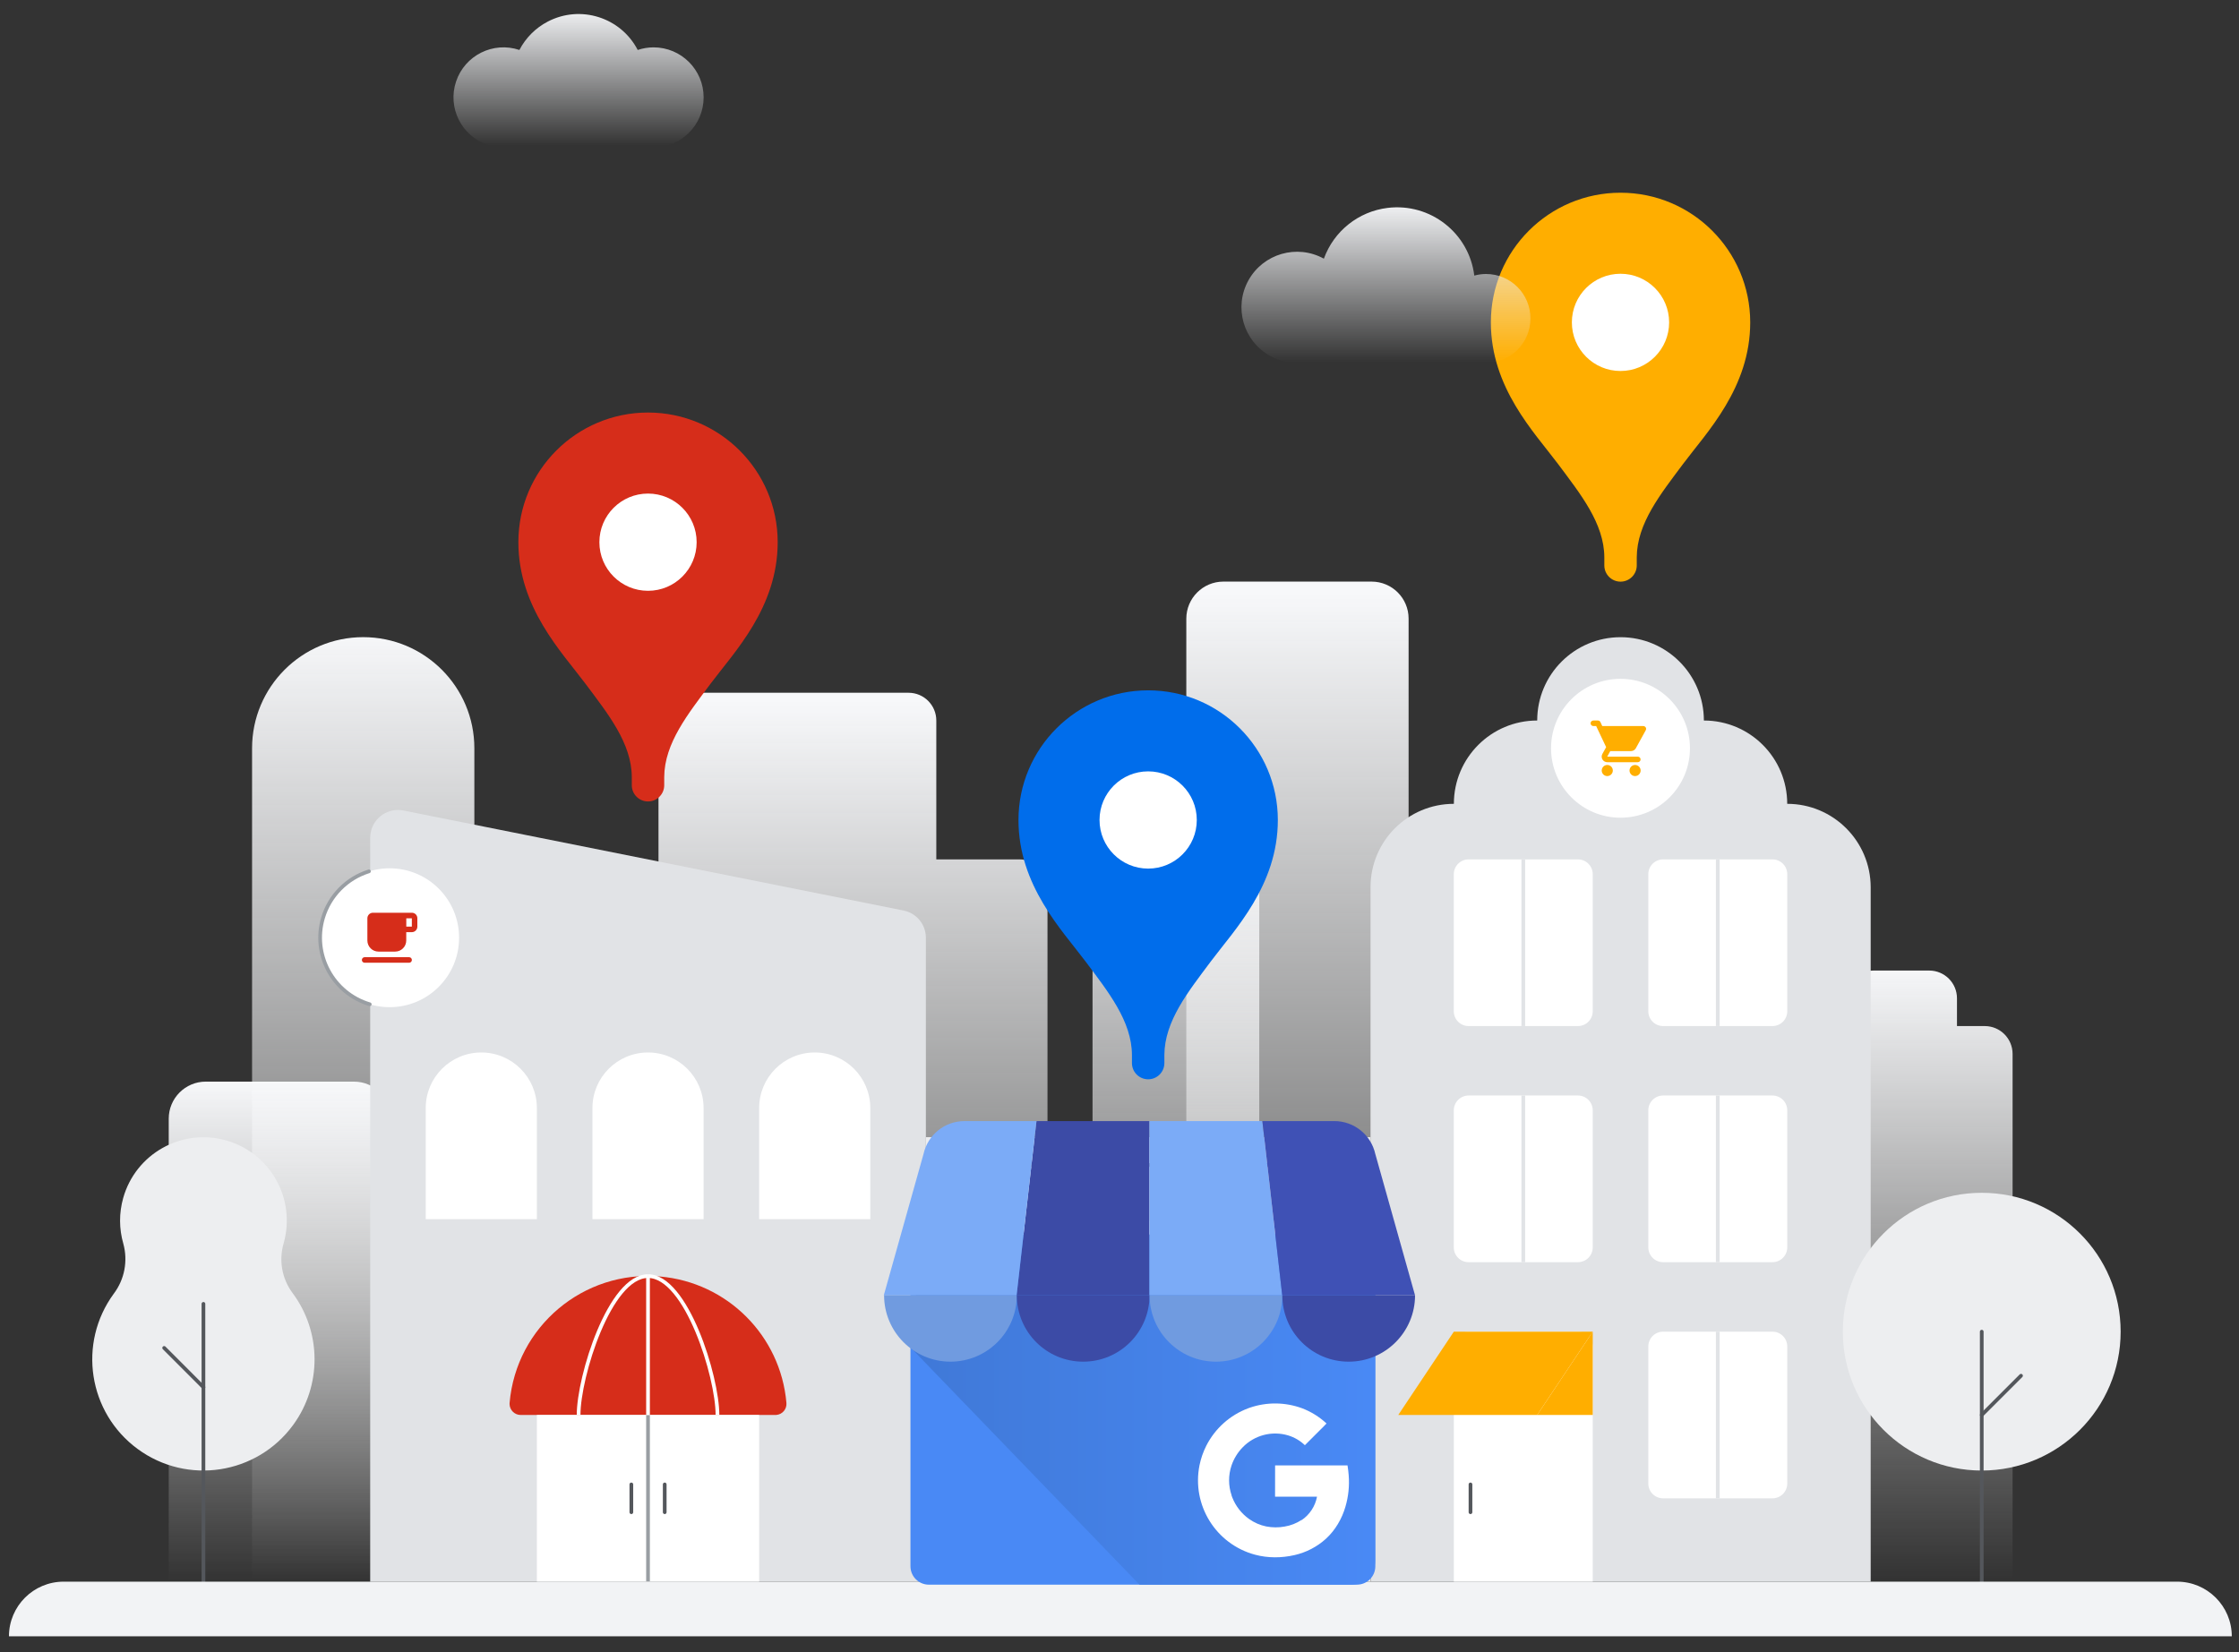 <?xml version="1.0" encoding="utf-8"?>
<!-- Generator: Adobe Illustrator 24.0.0, SVG Export Plug-In . SVG Version: 6.00 Build 0)  -->
<svg version="1.1" xmlns="http://www.w3.org/2000/svg" xmlns:xlink="http://www.w3.org/1999/xlink" x="0px" y="0px"
	 viewBox="0 0 500 369" style="enable-background:new 0 0 500 369;" xml:space="preserve">
<rect x="0" y="0" width="500" height="369" fill="#333333" stroke="none"/>
<g id="Floor">
</g>
<g id="Shadows">
</g>
<g id="Plant">
	<g id="Group_5963" transform="translate(-451.446 -268.689)">
		<g id="Group_5956" transform="translate(451.446 268.689)">
			<g id="Group_5952" transform="translate(0 153.238)">
				
					<linearGradient id="Path_1537_1_" gradientUnits="userSpaceOnUse" x1="-245.787" y1="755.138" x2="-245.787" y2="755.965" gradientTransform="matrix(60 0 0 -165 15171.814 124797.727)">
					<stop  offset="0" style="stop-color:#FFFFFF;stop-opacity:0"/>
					<stop  offset="1" style="stop-color:#F7F8FA"/>
				</linearGradient>
				<path id="Path_1537" style="fill:url(#Path_1537_1_);" d="M443.22,75.95h-6.2v-6.2c0-3.43-2.78-6.2-6.2-6.2H418.4
					c-3.43,0-6.2,2.78-6.2,6.2v6.2h-6.2c-3.43,0-6.2,2.78-6.2,6.2v117.89h49.64V82.16C449.43,78.73,446.65,75.95,443.22,75.95z"/>
				
					<linearGradient id="Rectangle_4431_1_" gradientUnits="userSpaceOnUse" x1="-244.592" y1="755.181" x2="-244.592" y2="756.009" gradientTransform="matrix(60 0 0 -255 14756.625 192771.312)">
					<stop  offset="0" style="stop-color:#FFFFFF;stop-opacity:0"/>
					<stop  offset="1" style="stop-color:#F7F8FA"/>
				</linearGradient>
				<path id="Rectangle_4431" style="fill:url(#Rectangle_4431_1_);" d="M81.11-10.92L81.11-10.92c13.71,0,24.82,11.11,24.82,24.82
					v186.15l0,0H56.29l0,0V13.9C56.29,0.2,67.41-10.92,81.11-10.92z"/>
				
					<linearGradient id="Rectangle_4432_1_" gradientUnits="userSpaceOnUse" x1="-244.527" y1="755.11" x2="-244.527" y2="755.937" gradientTransform="matrix(60 0 0 -135 14734.125 102139.867)">
					<stop  offset="0" style="stop-color:#FFFFFF;stop-opacity:0"/>
					<stop  offset="1" style="stop-color:#F7F8FA"/>
				</linearGradient>
				<path id="Rectangle_4432" style="fill:url(#Rectangle_4432_1_);" d="M45.95,88.36h33.09c4.57,0,8.27,3.7,8.27,8.27v103.42l0,0
					H37.68l0,0V96.64C37.68,92.07,41.38,88.36,45.95,88.36z"/>
				
					<linearGradient id="Path_1538_1_" gradientUnits="userSpaceOnUse" x1="-246.484" y1="755.176" x2="-246.484" y2="756.004" gradientTransform="matrix(105 0 0 -240 26071.303 181442.375)">
					<stop  offset="0" style="stop-color:#FFFFFF;stop-opacity:0"/>
					<stop  offset="1" style="stop-color:#F7F8FA"/>
				</linearGradient>
				<path id="Path_1538" style="fill:url(#Path_1538_1_);" d="M227.7,38.72h-18.61V7.7c0-3.43-2.78-6.2-6.2-6.2h-49.64
					c-3.43,0-6.2,2.78-6.2,6.2v192.35h86.87V44.93C233.9,41.5,231.12,38.72,227.7,38.72L227.7,38.72z"/>
				
					<linearGradient id="Rectangle_4433_1_" gradientUnits="userSpaceOnUse" x1="-245.318" y1="755.186" x2="-245.318" y2="756.013" gradientTransform="matrix(60 0 0 -270 15008.803 204100.234)">
					<stop  offset="0" style="stop-color:#FFFFFF;stop-opacity:0"/>
					<stop  offset="1" style="stop-color:#F7F8FA"/>
				</linearGradient>
				<path id="Rectangle_4433" style="fill:url(#Rectangle_4433_1_);" d="M273.2-23.33h33.09c4.57,0,8.27,3.7,8.27,8.27v215.1l0,0
					h-49.64l0,0v-215.1C264.93-19.62,268.63-23.33,273.2-23.33z"/>
				
					<linearGradient id="Rectangle_4434_1_" gradientUnits="userSpaceOnUse" x1="-244.131" y1="755.171" x2="-244.131" y2="755.998" gradientTransform="matrix(45 0 0 -225 11248.5 170113.453)">
					<stop  offset="0" style="stop-color:#FFFFFF;stop-opacity:0"/>
					<stop  offset="1" style="stop-color:#F7F8FA"/>
				</linearGradient>
				<path id="Rectangle_4434" style="fill:url(#Rectangle_4434_1_);" d="M252.26,13.9h20.68c4.57,0,8.27,3.7,8.27,8.27v177.87l0,0
					h-37.23l0,0V22.18C243.99,17.61,247.7,13.9,252.26,13.9z"/>
				<path id="Path_1539" style="fill:#E1E3E6;" d="M399.11,26.31L399.11,26.31c0-10.28-8.33-18.61-18.61-18.61l0,0
					c0-10.28-8.33-18.61-18.61-18.61l0,0c-10.28,0-18.61,8.33-18.61,18.61l0,0c-10.28,0-18.61,8.33-18.61,18.61l0,0
					c-10.28,0-18.61,8.33-18.61,18.61l0,0v155.12h111.69V44.93C417.73,34.65,409.39,26.31,399.11,26.31L399.11,26.31z"/>
				<circle id="Ellipse_509" style="fill:#FFFFFF;" cx="361.88" cy="13.9" r="15.51"/>
				<rect id="Rectangle_4435" x="206.76" y="100.77" style="fill:#EDEEF0;" width="99.28" height="99.28"/>
				<path id="Path_1540" style="fill:#E1E3E6;" d="M82.66,200.05h124.1V56.22c0-2.96-2.09-5.5-4.99-6.08L90.09,27.8
					c-3.36-0.67-6.63,1.51-7.3,4.87c-0.08,0.4-0.12,0.81-0.12,1.22V200.05z"/>
				<path id="Path_1541" style="fill:#D62D1A;" d="M173.14,162.82h-56.86c-1.37,0-2.48-1.11-2.49-2.48c0-0.07,0-0.14,0.01-0.21
					c1.47-17.07,16.51-29.71,33.58-28.24c15.03,1.3,26.94,13.21,28.24,28.24c0.12,1.37-0.9,2.57-2.26,2.68
					C173.29,162.82,173.22,162.82,173.14,162.82z"/>
				<rect id="Rectangle_4436" x="119.89" y="162.82" style="fill:#FFFFFF;" width="49.64" height="37.23"/>
				<path id="Rectangle_4437" style="fill:#FFFFFF;" d="M144.71,81.85L144.71,81.85c6.85,0,12.41,5.56,12.41,12.41v24.82l0,0H132.3
					l0,0V94.26C132.3,87.4,137.86,81.85,144.71,81.85z"/>
				<path id="Rectangle_4438" style="fill:#E1E3E6;" d="M264.26,156.62h27.72c0.91,0,1.65,0.74,1.65,1.65v41.78l0,0h-31.02l0,0
					v-41.78C262.61,157.36,263.35,156.62,264.26,156.62z"/>
				<path id="Rectangle_4439" style="fill:#FFFFFF;" d="M327.96,38.72h24.41c1.83,0,3.31,1.48,3.31,3.31v30.61
					c0,1.83-1.48,3.31-3.31,3.31h-24.41c-1.83,0-3.31-1.48-3.31-3.31V42.03C324.66,40.2,326.14,38.72,327.96,38.72z"/>
				<path id="Rectangle_4440" style="fill:#FFFFFF;" d="M371.4,38.72h24.41c1.83,0,3.31,1.48,3.31,3.31v30.61
					c0,1.83-1.48,3.31-3.31,3.31H371.4c-1.83,0-3.31-1.48-3.31-3.31V42.03C368.09,40.2,369.57,38.72,371.4,38.72z"/>
				<path id="Rectangle_4441" style="fill:#FFFFFF;" d="M220.83,119.39h71.15c0.91,0,1.65,0.74,1.65,1.65v21.51
					c0,0.91-0.74,1.65-1.65,1.65h-71.15c-0.91,0-1.65-0.74-1.65-1.65v-21.51C219.17,120.13,219.91,119.39,220.83,119.39z"/>
				
					<line id="Line_1" style="fill:none;stroke:#999EA3;stroke-width:0.827;stroke-miterlimit:10;" x1="144.71" y1="200.05" x2="144.71" y2="162.82"/>
				
					<line id="Line_2" style="fill:none;stroke:#999EA3;stroke-width:0.827;stroke-miterlimit:10;" x1="206.76" y1="106.98" x2="306.04" y2="106.98"/>
				<path id="Rectangle_4442" style="fill:#FFFFFF;" d="M181.94,81.85L181.94,81.85c6.85,0,12.41,5.56,12.41,12.41v24.82l0,0h-24.82
					l0,0V94.26C169.53,87.4,175.09,81.85,181.94,81.85z"/>
				<path id="Rectangle_4443" style="fill:#FFFFFF;" d="M107.48,81.85L107.48,81.85c6.85,0,12.41,5.56,12.41,12.41v24.82l0,0H95.07
					l0,0V94.26C95.07,87.4,100.63,81.85,107.48,81.85z"/>
				
					<line id="Line_3" style="fill:none;stroke:#E1E3E6;stroke-width:0.827;stroke-miterlimit:10;" x1="340.17" y1="38.72" x2="340.17" y2="75.95"/>
				
					<line id="Line_4" style="fill:none;stroke:#E1E3E6;stroke-width:0.827;stroke-miterlimit:10;" x1="383.6" y1="75.95" x2="383.6" y2="38.72"/>
				<path id="Rectangle_4444" style="fill:#FFFFFF;" d="M327.96,91.46h24.41c1.83,0,3.31,1.48,3.31,3.31v30.61
					c0,1.83-1.48,3.31-3.31,3.31h-24.41c-1.83,0-3.31-1.48-3.31-3.31V94.77C324.66,92.95,326.14,91.46,327.96,91.46z"/>
				<path id="Rectangle_4445" style="fill:#FFFFFF;" d="M327.96,144.21h24.41c1.83,0,3.31,1.48,3.31,3.31v52.53l0,0h-31.02l0,0
					v-52.53C324.66,145.69,326.14,144.21,327.96,144.21z"/>
				<path id="Rectangle_4446" style="fill:#FFFFFF;" d="M371.4,91.46h24.41c1.83,0,3.31,1.48,3.31,3.31v30.61
					c0,1.83-1.48,3.31-3.31,3.31H371.4c-1.83,0-3.31-1.48-3.31-3.31V94.77C368.09,92.95,369.57,91.46,371.4,91.46z"/>
				
					<line id="Line_5" style="fill:none;stroke:#E1E3E6;stroke-width:0.827;stroke-miterlimit:10;" x1="340.17" y1="91.46" x2="340.17" y2="128.69"/>
				
					<line id="Line_6" style="fill:none;stroke:#E1E3E6;stroke-width:0.827;stroke-miterlimit:10;" x1="383.6" y1="128.69" x2="383.6" y2="91.46"/>
				<path id="Rectangle_4447" style="fill:#FFFFFF;" d="M371.4,144.21h24.41c1.83,0,3.31,1.48,3.31,3.31v30.61
					c0,1.83-1.48,3.31-3.31,3.31H371.4c-1.83,0-3.31-1.48-3.31-3.31v-30.61C368.09,145.69,369.57,144.21,371.4,144.21z"/>
				
					<line id="Line_7" style="fill:none;stroke:#E1E3E6;stroke-width:0.827;stroke-miterlimit:10;" x1="383.6" y1="181.44" x2="383.6" y2="144.21"/>
				<circle id="Ellipse_510" style="fill:#EDEEF0;" cx="442.55" cy="144.21" r="31.02"/>
				
					<line id="Line_8" style="fill:none;stroke:#54575C;stroke-width:0.827;stroke-linecap:round;stroke-miterlimit:10;" x1="442.55" y1="144.21" x2="442.55" y2="200.05"/>
				
					<line id="Line_9" style="fill:none;stroke:#54575C;stroke-width:0.827;stroke-linecap:round;stroke-miterlimit:10;" x1="451.32" y1="154.05" x2="442.55" y2="162.82"/>
				<path id="Path_1542" style="fill:#EDEEF0;" d="M63.35,124.44c2.78-9.9-2.98-20.18-12.88-22.96c-9.9-2.78-20.18,2.98-22.96,12.88
					c-0.94,3.34-0.93,6.87,0.03,10.2c1.06,3.86,0.27,7.99-2.14,11.18c-8.1,11.06-5.7,26.59,5.36,34.69s26.59,5.7,34.69-5.36
					c6.45-8.81,6.39-20.81-0.16-29.55C62.95,132.34,62.23,128.24,63.35,124.44z"/>
				
					<line id="Line_10" style="fill:none;stroke:#54575C;stroke-width:0.827;stroke-linecap:round;stroke-miterlimit:10;" x1="45.43" y1="138" x2="45.43" y2="200.05"/>
				
					<line id="Line_11" style="fill:none;stroke:#54575C;stroke-width:0.827;stroke-linecap:round;stroke-miterlimit:10;" x1="36.66" y1="147.84" x2="45.43" y2="156.62"/>
				
					<line id="Line_12" style="fill:none;stroke:#FFFFFF;stroke-width:0.827;stroke-miterlimit:10;" x1="144.71" y1="131.8" x2="144.71" y2="162.82"/>
				<path id="Path_1543" style="fill:none;stroke:#FFFFFF;stroke-width:0.827;stroke-miterlimit:10;" d="M144.71,131.8
					c8.57,0,15.51,22.46,15.51,31.02"/>
				<path id="Path_1544" style="fill:none;stroke:#FFFFFF;stroke-width:0.827;stroke-miterlimit:10;" d="M144.72,131.8
					c-8.57,0-15.51,22.46-15.51,31.02"/>
				
					<line id="Line_13" style="fill:none;stroke:#54575C;stroke-width:0.827;stroke-linecap:round;stroke-miterlimit:10;" x1="148.44" y1="184.54" x2="148.44" y2="178.33"/>
				
					<line id="Line_14" style="fill:none;stroke:#54575C;stroke-width:0.827;stroke-linecap:round;stroke-miterlimit:10;" x1="289.91" y1="184.54" x2="289.91" y2="178.33"/>
				
					<line id="Line_15" style="fill:none;stroke:#54575C;stroke-width:0.827;stroke-linecap:round;stroke-miterlimit:10;" x1="328.38" y1="184.54" x2="328.38" y2="178.33"/>
				
					<line id="Line_16" style="fill:none;stroke:#54575C;stroke-width:0.827;stroke-linecap:round;stroke-miterlimit:10;" x1="140.99" y1="184.54" x2="140.99" y2="178.33"/>
				<path id="Path_1545" style="fill:#FFAE00;" d="M343.27,162.82h-31.02l12.41-18.61h31.02L343.27,162.82z"/>
				<path id="Path_1546" style="fill:#FFAE00;" d="M343.27,162.82h12.41v-18.61L343.27,162.82z"/>
				<circle id="Ellipse_511" style="fill:#FFFFFF;" cx="87.01" cy="56.22" r="15.51"/>
				<path id="Path_1547" style="fill:none;stroke:#999EA3;stroke-width:0.827;stroke-linecap:round;stroke-miterlimit:10;" d="
					M82.57,71.08c-8.21-2.45-12.88-11.1-10.43-19.31c1.48-4.95,5.32-8.84,10.25-10.38"/>
				<path id="Rectangle_4448" style="fill:#F2F3F5;" d="M14.21,200.05h471.97c6.74,0,12.21,5.47,12.21,12.21c0,0,0,0,0,0l0,0l0,0H2
					l0,0l0,0C2,205.52,7.47,200.05,14.21,200.05C14.21,200.05,14.21,200.05,14.21,200.05z"/>
			</g>
			
				<linearGradient id="Path_1551_1_" gradientUnits="userSpaceOnUse" x1="-245.175" y1="906.072" x2="-245.175" y2="906.899" gradientTransform="matrix(67.513 0 0 -35.999 16681.83 32650.252)">
				<stop  offset="0" style="stop-color:#EEEFF1;stop-opacity:0"/>
				<stop  offset="1" style="stop-color:#EEEFF1"/>
			</linearGradient>
			<path id="Path_1551" style="fill:url(#Path_1551_1_);" d="M145.95,10.58c-1.2,0-2.4,0.2-3.54,0.58
				c-3.79-7.3-12.79-10.14-20.08-6.34c-2.71,1.41-4.93,3.63-6.34,6.34c-5.85-1.96-12.18,1.19-14.14,7.04s1.19,12.18,7.04,14.14
				c1.15,0.38,2.35,0.58,3.56,0.58h33.51c6.17,0,11.17-5,11.17-11.17S152.12,10.58,145.95,10.58L145.95,10.58z"/>
			<g id="Group_5964" transform="translate(137.5 107.586)">
				<path id="Path_1548" style="fill:#D62D1A;" d="M7.21-15.44C-8.78-15.43-21.74-2.48-21.74,13.51c0,14.63,9.7,24.56,14.98,31.62
					C-1.76,51.83,3.56,58.39,3.59,66v1.81c0,2,1.62,3.62,3.62,3.62s3.62-1.62,3.62-3.62V66c0.04-7.6,5.36-14.17,10.35-20.87
					c5.28-7.06,14.99-16.99,14.99-31.62C36.16-2.47,23.2-15.43,7.21-15.44z M3.72,66.9c0,0.01,0.01,0.02,0.01,0.03
					C3.73,66.92,3.72,66.91,3.72,66.9L3.72,66.9z M10.71,66.9c0,0.01-0.01,0.02-0.01,0.03C10.7,66.92,10.7,66.91,10.71,66.9
					L10.71,66.9z"/>
				<circle id="Ellipse_512" style="fill:#FFFFFF;" cx="7.21" cy="13.52" r="10.86"/>
			</g>
			<g id="Group_5965" transform="translate(272.5 182.586)">
				<path id="Path_1549" style="fill:#006DEB;" d="M-16.1-28.39c-15.99,0.01-28.95,12.97-28.96,28.96c0,14.63,9.7,24.56,14.99,31.62
					c4.99,6.7,10.32,13.27,10.35,20.87v1.81c0,2,1.62,3.62,3.62,3.62s3.62-1.62,3.62-3.62v-1.81c0.04-7.6,5.36-14.17,10.35-20.87
					c5.28-7.06,14.99-16.99,14.99-31.62C12.85-15.43-0.11-28.39-16.1-28.39z M-19.59,53.95c0,0.01,0.01,0.02,0.01,0.03
					C-19.58,53.97-19.59,53.96-19.59,53.95L-19.59,53.95z M-12.61,53.95c0,0.01-0.01,0.02-0.01,0.03
					C-12.62,53.97-12.61,53.96-12.61,53.95L-12.61,53.95z"/>
				<circle id="Ellipse_513" style="fill:#FFFFFF;" cx="-16.1" cy="0.57" r="10.86"/>
			</g>
			<g id="Group_5966" transform="translate(400 48.238)">
				<path id="Path_1550" style="fill:#FFAE00;" d="M-38.12-5.19C-54.1-5.19-67.06,7.77-67.07,23.76c0,14.63,9.7,24.56,14.99,31.62
					c4.99,6.7,10.32,13.27,10.35,20.87v1.81c0,2,1.62,3.62,3.62,3.62c2,0,3.62-1.62,3.62-3.62v-1.81
					c0.04-7.6,5.36-14.17,10.35-20.87c5.28-7.06,14.99-16.99,14.99-31.62C-9.17,7.77-22.13-5.19-38.12-5.19z M-41.61,77.15
					c0,0.01,0.01,0.02,0.01,0.03C-41.6,77.17-41.61,77.16-41.61,77.15L-41.61,77.15z M-34.62,77.15c0,0.01-0.01,0.02-0.01,0.03
					C-34.63,77.17-34.63,77.16-34.62,77.15L-34.62,77.15z"/>
				<circle id="Ellipse_514" style="fill:#FFFFFF;" cx="-38.12" cy="23.77" r="10.86"/>
			</g>
			
				<linearGradient id="Path_1552_1_" gradientUnits="userSpaceOnUse" x1="-246.105" y1="906.658" x2="-246.105" y2="907.485" gradientTransform="matrix(78.008 0 0 -42.001 19507.68 38161.543)">
				<stop  offset="0" style="stop-color:#EEEFF1;stop-opacity:0"/>
				<stop  offset="1" style="stop-color:#EEEFF1"/>
			</linearGradient>
			<path id="Path_1552" style="fill:url(#Path_1552_1_);" d="M331.85,61.2c-0.88,0-1.76,0.12-2.62,0.36
				c-1.17-9.52-9.84-16.29-19.37-15.12c-6.5,0.8-11.99,5.18-14.22,11.34c-6-3.31-13.55-1.13-16.86,4.87s-1.13,13.55,4.87,16.86
				c1.84,1.01,3.9,1.55,6,1.55h42.19c5.48,0,9.93-4.44,9.93-9.93C341.78,65.64,337.33,61.2,331.85,61.2z"/>
			<circle id="Ellipse_516" style="fill:#FFFFFF;" cx="234.68" cy="325.37" r="15.72"/>
		</g>
		<g id="Group_5957" transform="translate(877.622 457.927)">
			<path id="Path_1553" style="fill:none;" d="M-71.59-29.54h14.89v14.89h-14.89V-29.54z"/>
			<path id="Path_1554" style="fill:#FFAE00;" d="M-67.25-18.37c-0.69,0-1.24,0.56-1.24,1.24c0,0.69,0.56,1.24,1.24,1.24
				s1.24-0.56,1.24-1.24C-66.01-17.82-66.56-18.37-67.25-18.37z M-70.35-27.06h0.62l2.23,4.71l-0.84,1.51
				c-0.33,0.6-0.12,1.35,0.48,1.69c0.18,0.1,0.39,0.16,0.6,0.16h6.83c0.34,0,0.62-0.28,0.62-0.62c0-0.34-0.28-0.62-0.62-0.62h-6.83
				l0.68-1.24h4.62c0.45,0,0.87-0.24,1.09-0.64l2.22-4.03c0.17-0.3,0.06-0.67-0.24-0.84c-0.09-0.05-0.2-0.08-0.3-0.08h-9.18
				l-0.41-0.89c-0.1-0.22-0.32-0.35-0.56-0.35h-1.02c-0.34,0-0.62,0.28-0.62,0.62C-70.97-27.34-70.69-27.06-70.35-27.06
				L-70.35-27.06z M-61.04-18.37c-0.69,0-1.24,0.56-1.24,1.24c0,0.69,0.56,1.24,1.24,1.24c0.69,0,1.24-0.56,1.24-1.24
				C-59.8-17.82-60.36-18.37-61.04-18.37z"/>
		</g>
		<g id="Group_5958" transform="translate(545.196 509.073)">
			<path id="Path_1555" style="fill:none;" d="M-14.19-38.38H0.7v14.89h-14.89V-38.38z"/>
			<path id="Path_1556" style="fill:#D62D1A;" d="M-1.78-36.51h-8.69c-0.69,0-1.24,0.56-1.24,1.24v4.96c0,1.37,1.11,2.48,2.48,2.48
				h3.72c1.37,0,2.48-1.11,2.48-2.48v-1.86h1.24c0.69,0,1.24-0.56,1.24-1.24v-1.86C-0.54-35.96-1.09-36.51-1.78-36.51z M-1.78-33.41
				h-1.24v-1.86h1.24V-33.41z M-12.32-25.34h9.93c0.34,0,0.62-0.28,0.62-0.62c0-0.34-0.28-0.62-0.62-0.62h-9.93
				c-0.34,0-0.62,0.28-0.62,0.62C-12.94-25.62-12.67-25.34-12.32-25.34z"/>
		</g>
		<g id="Group_5962" transform="translate(723.696 649.177)">
			<g id="Group_5959">
				<rect id="Rectangle_4449" x="-45.01" y="-62.57" style="fill:none;" width="14.89" height="14.89"/>
				<rect id="Rectangle_4450" x="-45.01" y="-62.57" style="fill:none;" width="14.89" height="14.89"/>
			</g>
			<g id="Group_5961" transform="translate(1.5 1.5)">
				<g id="Group_5960">
					<path id="Path_1557" style="fill:#006DEB;" d="M-39.07-62.83c-3.43,0-6.2,2.78-6.2,6.2s2.78,6.2,6.2,6.2
						c3.43,0,6.2-2.78,6.2-6.2l0,0C-32.86-60.05-35.64-62.83-39.07-62.83z M-38.45-60.78l0.84-0.59c1.12,0.35,2.08,1.08,2.72,2.07
						l-0.24,0.83l-0.84,0.29l-2.48-1.73L-38.45-60.78z M-40.52-61.37l0.84,0.59v0.87l-2.48,1.73L-43-58.46l-0.24-0.83
						C-42.61-60.28-41.64-61.02-40.52-61.37L-40.52-61.37z M-42.12-53.45l-0.71,0.06c-0.78-0.9-1.21-2.05-1.2-3.23
						c0-0.07,0.01-0.14,0.01-0.22l0.62-0.45l0.86,0.3l0.91,2.69L-42.12-53.45z M-37.51-51.91c-1.01,0.34-2.1,0.34-3.1,0l-0.43-0.92
						l0.4-0.68h3.17l0.4,0.69L-37.51-51.91z M-37.66-54.76h-2.81l-0.84-2.49l2.25-1.58l2.25,1.58L-37.66-54.76z M-35.3-53.39
						l-0.71-0.06l-0.49-0.85L-35.6-57l0.86-0.29l0.62,0.45c0.01,0.07,0.01,0.14,0.01,0.21C-34.1-55.43-34.53-54.29-35.3-53.39
						L-35.3-53.39z"/>
				</g>
			</g>
		</g>
	</g>
	<g>
		<g>
			<path style="fill:#4989F5;" d="M207.43,276.34h95.59c2.27,0,4.11,1.84,4.11,4.11v69.4c0,2.27-1.84,4.11-4.11,4.11h-95.59
				c-2.27,0-4.11-1.84-4.11-4.11v-69.4C203.31,278.18,205.15,276.34,207.43,276.34z"/>
			
				<linearGradient id="SVGID_1_" gradientUnits="userSpaceOnUse" x1="-248.851" y1="909.579" x2="-248.804" y2="909.579" gradientTransform="matrix(2185.08 0 0 -1647.956 543962.75 1499261.375)">
				<stop  offset="0.03" style="stop-color:#4079D8"/>
				<stop  offset="1" style="stop-color:#4989F5"/>
			</linearGradient>
			<path style="fill:url(#SVGID_1_);" d="M301.82,275.75h-93.31c-2.89,0-5.14,22.37-5.14,25.26l51.1,52.95h47.35
				c2.9-0.01,5.25-2.36,5.26-5.26v-67.7C307.06,278.11,304.72,275.76,301.82,275.75z"/>
			<path style="fill:#3C4BA6;" d="M227.02,289.34h29.66v-38.93h-25.22L227.02,289.34z"/>
			<path style="fill:#7BABF7;" d="M286.34,289.34h-29.66v-38.93h25.22L286.34,289.34z M307.13,257.79l0.04,0.13
				C307.16,257.87,307.14,257.83,307.13,257.79z"/>
			<path style="fill:#3F51B5;" d="M307.17,257.92l-0.04-0.13c-0.94-4.31-4.75-7.38-9.16-7.38H281.9l4.44,38.93H316L307.17,257.92z"
				/>
			<path style="fill:#7BABF7;" d="M206.23,257.79l-0.04,0.13C206.2,257.87,206.22,257.83,206.23,257.79z"/>
			<path style="fill:#7BABF7;" d="M206.19,257.92l0.04-0.13c0.94-4.31,4.75-7.38,9.16-7.38h16.07l-4.44,38.93h-29.66L206.19,257.92z
				"/>
		</g>
		<path style="fill-rule:evenodd;clip-rule:evenodd;fill:#709BE0;" d="M227.07,289.33c0,8.19-6.64,14.82-14.82,14.82
			s-14.82-6.64-14.82-14.82H227.07z"/>
		<path style="fill-rule:evenodd;clip-rule:evenodd;fill:#3C4BA6;" d="M256.71,289.33c0,8.19-6.64,14.82-14.82,14.82
			c-8.19,0-14.82-6.64-14.82-14.82H256.71z"/>
		<path style="fill-rule:evenodd;clip-rule:evenodd;fill:#709BE0;" d="M286.36,289.33c0,8.19-6.64,14.82-14.82,14.82
			c-8.19,0-14.82-6.64-14.82-14.82H286.36z"/>
		<path style="fill-rule:evenodd;clip-rule:evenodd;fill:#3C4BA6;" d="M316,289.33c0,8.19-6.64,14.82-14.82,14.82
			c-8.19,0-14.82-6.64-14.82-14.82H316z"/>
		<path style="fill:#FFFFFF;" d="M301.18,329.49c-0.05-0.71-0.14-1.35-0.26-2.17h-16.17c0,2.26,0,4.73-0.01,6.99h9.37
			c-0.4,2.13-1.64,4.01-3.43,5.23c0,0,0-0.04-0.01-0.04c-1.15,0.75-2.44,1.26-3.79,1.48c-1.36,0.25-2.75,0.24-4.1-0.02
			c-1.38-0.28-2.68-0.85-3.83-1.66c-1.69-1.2-3-2.87-3.76-4.81c-0.06-0.15-0.11-0.3-0.17-0.46v-0.02l0.01-0.01
			c-0.74-2.16-0.74-4.51-0.01-6.67c0.52-1.52,1.37-2.9,2.49-4.05c2.63-2.72,6.56-3.74,10.18-2.65c1.39,0.43,2.66,1.17,3.71,2.18
			l3.16-3.16c0.56-0.56,1.14-1.11,1.67-1.69c-1.6-1.49-3.48-2.66-5.54-3.43c-3.73-1.35-7.82-1.39-11.58-0.1
			c-0.13,0.04-0.26,0.09-0.39,0.14c-4.05,1.52-7.39,4.51-9.35,8.38c-0.69,1.37-1.19,2.82-1.5,4.32c-1.79,8.9,3.64,17.65,12.4,20
			c2.86,0.77,5.91,0.75,8.8,0.09c2.62-0.59,5.05-1.85,7.04-3.66c2.08-1.91,3.57-4.46,4.35-7.17
			C301.13,334.25,301.37,331.86,301.18,329.49L301.18,329.49z"/>
	</g>
</g>
<g id="Device">
</g>
<g id="Window">
</g>
<g id="Magnifying_Glass">
</g>
<g id="Character">
</g>
</svg>
